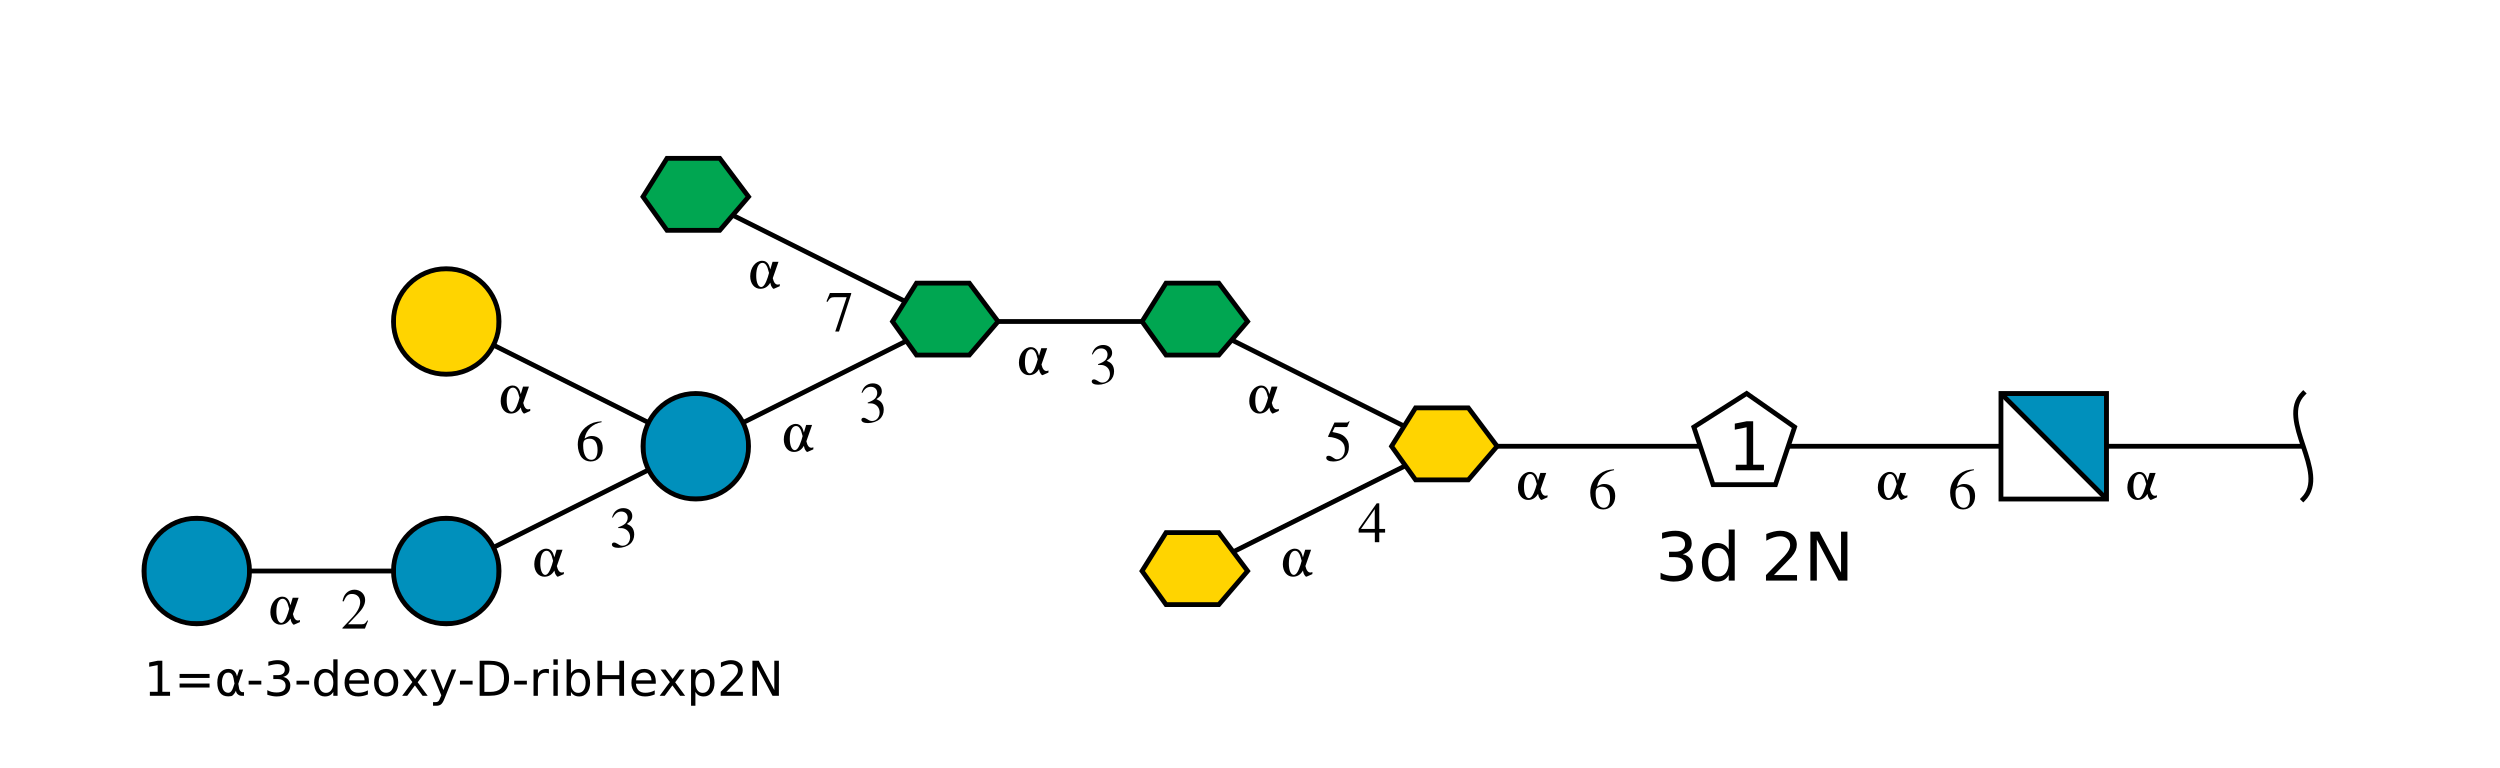 <?xml version="1.0"?>
<!DOCTYPE svg PUBLIC '-//W3C//DTD SVG 1.0//EN'
          'http://www.w3.org/TR/2001/REC-SVG-20010904/DTD/svg10.dtd'>
<svg xmlns:xlink="http://www.w3.org/1999/xlink" style="fill-opacity:1; color-rendering:auto; color-interpolation:auto; text-rendering:auto; stroke:black; stroke-linecap:square; stroke-miterlimit:10; shape-rendering:auto; stroke-opacity:1; fill:black; stroke-dasharray:none; font-weight:normal; stroke-width:1; font-family:'Dialog'; font-style:normal; stroke-linejoin:miter; font-size:12px; stroke-dashoffset:0; image-rendering:auto;" viewBox="0 0 521 160" xmlns="http://www.w3.org/2000/svg"
><!--Generated by the Batik Graphics2D SVG Generator--><defs id="genericDefs"
  /><g
  ><defs id="defs1"
    ><clipPath clipPathUnits="userSpaceOnUse" id="clipPath1"
      ><path d="M417 82 L439 82 L439 104 L417 104 L417 82 Z"
      /></clipPath
      ><clipPath clipPathUnits="userSpaceOnUse" id="clipPath2"
      ><path style="fill-rule:evenodd;" d="M364 82 L374 89 L370 101 L357 101 L353 89 L364 82 Z"
      /></clipPath
      ><clipPath clipPathUnits="userSpaceOnUse" id="clipPath3"
      ><path style="fill-rule:evenodd;" d="M312 93 L306 100 L295 100 L290 93 L295 85 L306 85 L312 93 Z"
      /></clipPath
      ><clipPath clipPathUnits="userSpaceOnUse" id="clipPath4"
      ><path style="fill-rule:evenodd;" d="M260 119 L254 126 L243 126 L238 119 L243 111 L254 111 L260 119 Z"
      /></clipPath
      ><clipPath clipPathUnits="userSpaceOnUse" id="clipPath5"
      ><path style="fill-rule:evenodd;" d="M260 67 L254 74 L243 74 L238 67 L243 59 L254 59 L260 67 Z"
      /></clipPath
      ><clipPath clipPathUnits="userSpaceOnUse" id="clipPath6"
      ><path style="fill-rule:evenodd;" d="M208 67 L202 74 L191 74 L186 67 L191 59 L202 59 L208 67 Z"
      /></clipPath
      ><clipPath clipPathUnits="userSpaceOnUse" id="clipPath7"
      ><path d="M156 93 C156 99.075 151.075 104 145 104 C138.925 104 134 99.075 134 93 C134 86.925 138.925 82 145 82 C151.075 82 156 86.925 156 93 Z"
      /></clipPath
      ><clipPath clipPathUnits="userSpaceOnUse" id="clipPath8"
      ><path d="M104 119 C104 125.075 99.075 130 93 130 C86.925 130 82 125.075 82 119 C82 112.925 86.925 108 93 108 C99.075 108 104 112.925 104 119 Z"
      /></clipPath
      ><clipPath clipPathUnits="userSpaceOnUse" id="clipPath9"
      ><path d="M52 119 C52 125.075 47.075 130 41 130 C34.925 130 30 125.075 30 119 C30 112.925 34.925 108 41 108 C47.075 108 52 112.925 52 119 Z"
      /></clipPath
      ><clipPath clipPathUnits="userSpaceOnUse" id="clipPath10"
      ><path d="M104 67 C104 73.075 99.075 78 93 78 C86.925 78 82 73.075 82 67 C82 60.925 86.925 56 93 56 C99.075 56 104 60.925 104 67 Z"
      /></clipPath
      ><clipPath clipPathUnits="userSpaceOnUse" id="clipPath11"
      ><path style="fill-rule:evenodd;" d="M156 41 L150 48 L139 48 L134 41 L139 33 L150 33 L156 41 Z"
      /></clipPath
    ></defs
    ><g style="fill:white; text-rendering:optimizeSpeed; stroke:white;"
    ><rect x="0" width="521" height="160" y="0" style="stroke:none;"
      /><polygon style="fill:none; stroke:black;" points=" 480 93 428 93"
      /><path d="M480 82 C474.5 87.5 485.5 98.5 480 104" style="fill:none; stroke:black;"
      /><polygon style="fill:none; stroke:black;" points=" 428 93 364 93"
      /><rect x="417" y="82" width="22" style="clip-path:url(#clipPath1); stroke:none;" height="22"
      /><polygon style="fill:rgb(0,144,188); clip-path:url(#clipPath1); stroke:none;" points=" 417 82 439 82 439 104"
      /><polygon style="fill:none; clip-path:url(#clipPath1); stroke:black;" points=" 417 82 439 82 439 104"
      /><rect x="417" y="82" width="22" style="fill:none; stroke:black;" height="22"
      /><polygon style="fill:none; stroke:black;" points=" 364 93 301 93"
      /><polygon style="clip-path:url(#clipPath2); stroke:none;" points=" 364 82 374 89 370 101 357 101 353 89 364 82"
      /><rect x="353" y="82" width="22" style="clip-path:url(#clipPath2); stroke:none;" height="22"
      /><rect x="353" y="82" width="22" style="clip-path:url(#clipPath2); fill:none; stroke:black;" height="22"
      /><polygon style="fill:none; stroke:black;" points=" 364 82 374 89 370 101 357 101 353 89 364 82"
    /></g
    ><g style="text-rendering:optimizeSpeed; font-size:14px; font-family:'SansSerif';"
    ><path style="stroke:none;" d="M361.734 96.844 L364 96.844 L364 89.047 L361.531 89.547 L361.531 88.281 L363.984 87.797 L365.359 87.797 L365.359 96.844 L367.609 96.844 L367.609 98 L361.734 98 L361.734 96.844 Z"
      /><rect x="367" y="110" width="16" style="fill:white; stroke:none;" height="10"
      /><path style="stroke:none;" d="M369.688 119.844 L374.5 119.844 L374.5 121 L368.031 121 L368.031 119.844 Q368.812 119.031 370.172 117.656 Q371.531 116.281 371.875 115.891 Q372.531 115.141 372.797 114.625 Q373.062 114.109 373.062 113.609 Q373.062 112.797 372.484 112.281 Q371.922 111.766 371 111.766 Q370.359 111.766 369.641 112 Q368.922 112.219 368.094 112.688 L368.094 111.281 Q368.922 110.953 369.641 110.781 Q370.375 110.609 370.984 110.609 Q372.562 110.609 373.5 111.406 Q374.453 112.188 374.453 113.516 Q374.453 114.156 374.219 114.719 Q373.984 115.281 373.359 116.047 Q373.188 116.234 372.266 117.188 Q371.359 118.141 369.688 119.844 ZM377.282 110.797 L379.142 110.797 L383.673 119.328 L383.673 110.797 L385.001 110.797 L385.001 121 L383.142 121 L378.626 112.469 L378.626 121 L377.282 121 L377.282 110.797 Z"
      /><rect x="345" y="110" width="15" style="fill:white; stroke:none;" height="10"
      /><path style="stroke:none;" d="M350.688 115.5 Q351.672 115.703 352.219 116.375 Q352.781 117.047 352.781 118.031 Q352.781 119.547 351.734 120.375 Q350.703 121.203 348.797 121.203 Q348.156 121.203 347.469 121.062 Q346.797 120.938 346.062 120.688 L346.062 119.359 Q346.641 119.688 347.328 119.859 Q348.016 120.031 348.75 120.031 Q350.047 120.031 350.719 119.531 Q351.406 119.016 351.406 118.031 Q351.406 117.125 350.766 116.625 Q350.141 116.109 349.016 116.109 L347.828 116.109 L347.828 114.984 L349.078 114.984 Q350.094 114.984 350.625 114.578 Q351.172 114.156 351.172 113.391 Q351.172 112.609 350.609 112.188 Q350.062 111.766 349.016 111.766 Q348.453 111.766 347.797 111.891 Q347.156 112.016 346.375 112.281 L346.375 111.047 Q347.156 110.828 347.844 110.719 Q348.531 110.609 349.141 110.609 Q350.719 110.609 351.625 111.328 Q352.547 112.031 352.547 113.25 Q352.547 114.109 352.062 114.688 Q351.578 115.266 350.688 115.5 ZM360.267 114.5 L360.267 110.359 L361.517 110.359 L361.517 121 L360.267 121 L360.267 119.844 Q359.876 120.531 359.267 120.875 Q358.657 121.203 357.813 121.203 Q356.423 121.203 355.548 120.094 Q354.673 118.984 354.673 117.172 Q354.673 115.375 355.548 114.266 Q356.423 113.156 357.813 113.156 Q358.657 113.156 359.267 113.5 Q359.876 113.828 360.267 114.5 ZM355.985 117.172 Q355.985 118.562 356.548 119.359 Q357.126 120.141 358.126 120.141 Q359.11 120.141 359.688 119.359 Q360.267 118.562 360.267 117.172 Q360.267 115.797 359.688 115.016 Q359.11 114.219 358.126 114.219 Q357.126 114.219 356.548 115.016 Q355.985 115.797 355.985 117.172 Z"
      /><polygon style="fill:none;" points=" 301 93 249 119"
      /><polygon style="fill:none;" points=" 301 93 249 67"
    /></g
    ><g style="fill:white; text-rendering:optimizeSpeed; stroke:white;"
    ><polygon style="stroke:none; clip-path:url(#clipPath3);" points=" 312 93 306 100 295 100 290 93 295 85 306 85 312 93"
      /><rect x="290" y="82" width="22" style="clip-path:url(#clipPath3); fill:rgb(255,212,0); stroke:none;" height="22"
      /><rect x="290" y="82" width="22" style="clip-path:url(#clipPath3); fill:none; stroke:black;" height="22"
      /><polygon style="fill:none; stroke:black;" points=" 312 93 306 100 295 100 290 93 295 85 306 85 312 93"
      /><polygon style="clip-path:url(#clipPath4); stroke:none;" points=" 260 119 254 126 243 126 238 119 243 111 254 111 260 119"
      /><rect x="238" y="108" width="22" style="clip-path:url(#clipPath4); fill:rgb(255,212,0); stroke:none;" height="22"
      /><rect x="238" y="108" width="22" style="clip-path:url(#clipPath4); fill:none; stroke:black;" height="22"
      /><polygon style="fill:none; stroke:black;" points=" 260 119 254 126 243 126 238 119 243 111 254 111 260 119"
      /><polygon style="fill:none; stroke:black;" points=" 249 67 197 67"
      /><polygon style="clip-path:url(#clipPath5); stroke:none;" points=" 260 67 254 74 243 74 238 67 243 59 254 59 260 67"
      /><rect x="238" y="56" width="22" style="clip-path:url(#clipPath5); fill:rgb(0,166,81); stroke:none;" height="22"
      /><rect x="238" y="56" width="22" style="clip-path:url(#clipPath5); fill:none; stroke:black;" height="22"
      /><polygon style="fill:none; stroke:black;" points=" 260 67 254 74 243 74 238 67 243 59 254 59 260 67"
      /><polygon style="fill:none; stroke:black;" points=" 197 67 145 93"
      /><polygon style="fill:none; stroke:black;" points=" 197 67 145 41"
      /><polygon style="clip-path:url(#clipPath6); stroke:none;" points=" 208 67 202 74 191 74 186 67 191 59 202 59 208 67"
      /><rect x="186" y="56" width="22" style="clip-path:url(#clipPath6); fill:rgb(0,166,81); stroke:none;" height="22"
      /><rect x="186" y="56" width="22" style="clip-path:url(#clipPath6); fill:none; stroke:black;" height="22"
      /><polygon style="fill:none; stroke:black;" points=" 208 67 202 74 191 74 186 67 191 59 202 59 208 67"
      /><polygon style="fill:none; stroke:black;" points=" 145 93 93 119"
      /><polygon style="fill:none; stroke:black;" points=" 145 93 93 67"
      /><circle r="11" style="clip-path:url(#clipPath7); stroke:none;" cx="145" cy="93"
      /><rect x="134" y="82" width="22" style="clip-path:url(#clipPath7); fill:rgb(0,144,188); stroke:none;" height="22"
      /><rect x="134" y="82" width="22" style="clip-path:url(#clipPath7); fill:none; stroke:black;" height="22"
      /><circle r="11" style="fill:none; stroke:black;" cx="145" cy="93"
      /><polygon style="fill:none; stroke:black;" points=" 93 119 41 119"
      /><circle r="11" style="clip-path:url(#clipPath8); stroke:none;" cx="93" cy="119"
      /><rect x="82" y="108" width="22" style="clip-path:url(#clipPath8); fill:rgb(0,144,188); stroke:none;" height="22"
      /><rect x="82" y="108" width="22" style="clip-path:url(#clipPath8); fill:none; stroke:black;" height="22"
      /><circle r="11" style="fill:none; stroke:black;" cx="93" cy="119"
      /><circle r="11" style="clip-path:url(#clipPath9); stroke:none;" cx="41" cy="119"
      /><rect x="30" y="108" width="22" style="clip-path:url(#clipPath9); fill:rgb(0,144,188); stroke:none;" height="22"
      /><rect x="30" y="108" width="22" style="clip-path:url(#clipPath9); fill:none; stroke:black;" height="22"
      /><circle r="11" style="fill:none; stroke:black;" cx="41" cy="119"
      /><rect x="71" width="6" height="9" y="122" style="stroke:none;"
      /><path d="M76.703 129.359 L76.547 129.297 C76.094 129.984 75.969 130.078 75.406 130.094 L72.531 130.094 L74.547 127.969 C75.625 126.859 76.094 125.953 76.094 125.016 C76.094 123.812 75.109 122.891 73.875 122.891 C73.203 122.891 72.578 123.156 72.141 123.625 C71.75 124.047 71.578 124.422 71.375 125.281 L71.625 125.344 C72.109 124.156 72.531 123.781 73.359 123.781 C74.391 123.781 75.062 124.453 75.062 125.469 C75.062 126.422 74.5 127.516 73.5 128.594 L71.359 130.859 L71.359 131 L76.047 131 L76.703 129.359 Z" style="fill:black; stroke:none;"
      /><rect x="56" width="7" height="7" y="123" style="stroke:none;"
      /><path d="M62.234 124.562 L61 124.562 L60.531 126.141 C60.359 125.562 60.297 125.391 60.188 125.172 C59.891 124.625 59.438 124.344 58.844 124.344 C57.469 124.344 56.344 125.781 56.344 127.578 C56.344 129.109 57.219 130.188 58.453 130.188 C59.344 130.188 60.031 129.766 60.531 128.906 C60.609 129.359 60.703 129.609 60.891 129.875 C61.016 130.078 61.141 130.188 61.234 130.188 C61.266 130.188 61.328 130.172 61.406 130.125 L62.5 129.641 L62.5 129.203 C62.297 129.297 62.203 129.312 62.078 129.312 C61.609 129.312 61.25 128.875 61.047 127.969 L62.234 124.562 ZM60.016 127.75 C59.562 129.141 59.125 129.812 58.625 129.812 C58.016 129.812 57.594 128.859 57.594 127.453 C57.594 125.781 58.094 124.781 58.891 124.781 C59.234 124.781 59.516 124.953 59.75 125.375 C59.922 125.641 60.016 125.938 60.266 126.875 L60.016 127.75 Z" style="fill:black; stroke:none;"
      /><circle r="11" style="clip-path:url(#clipPath10); stroke:none;" cx="93" cy="67"
      /><rect x="82" y="56" width="22" style="clip-path:url(#clipPath10); fill:rgb(255,212,0); stroke:none;" height="22"
      /><rect x="82" y="56" width="22" style="clip-path:url(#clipPath10); fill:none; stroke:black;" height="22"
      /><circle r="11" style="fill:none; stroke:black;" cx="93" cy="67"
      /><rect x="127" width="6" height="10" y="104" style="stroke:none;"
      /><path d="M128.844 110.047 C129.547 110.047 129.812 110.062 130.094 110.172 C130.859 110.453 131.312 111.125 131.312 111.953 C131.312 112.969 130.641 113.734 129.75 113.734 C129.406 113.734 129.172 113.656 128.734 113.359 C128.375 113.141 128.172 113.062 127.969 113.062 C127.703 113.062 127.516 113.234 127.516 113.484 C127.516 113.906 128.031 114.172 128.875 114.172 C129.781 114.172 130.734 113.859 131.312 113.359 C131.875 112.875 132.172 112.172 132.172 111.375 C132.172 110.75 131.984 110.203 131.641 109.828 C131.391 109.562 131.156 109.422 130.641 109.188 C131.469 108.625 131.766 108.188 131.766 107.531 C131.766 106.547 131.016 105.891 129.891 105.891 C129.297 105.891 128.766 106.094 128.328 106.469 C127.969 106.812 127.797 107.109 127.547 107.828 L127.719 107.875 C128.203 106.984 128.734 106.609 129.5 106.609 C130.281 106.609 130.812 107.125 130.812 107.891 C130.812 108.328 130.641 108.75 130.344 109.062 C129.969 109.422 129.641 109.594 128.828 109.891 L128.844 110.047 Z" style="fill:black; stroke:none;"
      /><rect x="111" width="7" height="7" y="113" style="stroke:none;"
      /><path d="M117.234 114.562 L116 114.562 L115.531 116.141 C115.359 115.562 115.297 115.391 115.188 115.172 C114.891 114.625 114.438 114.344 113.844 114.344 C112.469 114.344 111.344 115.781 111.344 117.578 C111.344 119.109 112.219 120.188 113.453 120.188 C114.344 120.188 115.031 119.766 115.531 118.906 C115.609 119.359 115.703 119.609 115.891 119.875 C116.016 120.078 116.141 120.188 116.234 120.188 C116.266 120.188 116.328 120.172 116.406 120.125 L117.5 119.641 L117.5 119.203 C117.297 119.297 117.203 119.312 117.078 119.312 C116.609 119.312 116.25 118.875 116.047 117.969 L117.234 114.562 ZM115.016 117.75 C114.562 119.141 114.125 119.812 113.625 119.812 C113.016 119.812 112.594 118.859 112.594 117.453 C112.594 115.781 113.094 114.781 113.891 114.781 C114.234 114.781 114.516 114.953 114.75 115.375 C114.922 115.641 115.016 115.938 115.266 116.875 L115.016 117.75 Z" style="fill:black; stroke:none;"
      /><rect x="120" width="6" height="10" y="86" style="stroke:none;"
      /><path d="M125.359 87.797 C123.984 87.906 123.281 88.141 122.406 88.75 C121.109 89.672 120.406 91.047 120.406 92.656 C120.406 93.703 120.734 94.75 121.25 95.359 C121.703 95.875 122.359 96.172 123.094 96.172 C124.578 96.172 125.609 95.031 125.609 93.375 C125.609 91.828 124.75 90.859 123.344 90.859 C122.812 90.859 122.578 90.953 121.828 91.406 C122.141 89.594 123.484 88.297 125.375 87.984 L125.359 87.797 ZM122.906 91.422 C123.953 91.422 124.531 92.281 124.531 93.781 C124.531 95.094 124.062 95.828 123.234 95.828 C122.172 95.828 121.531 94.703 121.531 92.844 C121.531 92.234 121.625 91.891 121.859 91.719 C122.109 91.531 122.484 91.422 122.906 91.422 Z" style="fill:black; stroke:none;"
      /><rect x="104" width="7" height="7" y="79" style="stroke:none;"
      /><path d="M110.234 80.562 L109 80.562 L108.531 82.141 C108.359 81.562 108.297 81.391 108.188 81.172 C107.891 80.625 107.438 80.344 106.844 80.344 C105.469 80.344 104.344 81.781 104.344 83.578 C104.344 85.109 105.219 86.188 106.453 86.188 C107.344 86.188 108.031 85.766 108.531 84.906 C108.609 85.359 108.703 85.609 108.891 85.875 C109.016 86.078 109.141 86.188 109.234 86.188 C109.266 86.188 109.328 86.172 109.406 86.125 L110.5 85.641 L110.5 85.203 C110.297 85.297 110.203 85.312 110.078 85.312 C109.609 85.312 109.25 84.875 109.047 83.969 L110.234 80.562 ZM108.016 83.75 C107.562 85.141 107.125 85.812 106.625 85.812 C106.016 85.812 105.594 84.859 105.594 83.453 C105.594 81.781 106.094 80.781 106.891 80.781 C107.234 80.781 107.516 80.953 107.75 81.375 C107.922 81.641 108.016 81.938 108.266 82.875 L108.016 83.75 Z" style="fill:black; stroke:none;"
      /><polygon style="clip-path:url(#clipPath11); stroke:none;" points=" 156 41 150 48 139 48 134 41 139 33 150 33 156 41"
      /><rect x="134" y="30" width="22" style="clip-path:url(#clipPath11); fill:rgb(0,166,81); stroke:none;" height="22"
      /><rect x="134" y="30" width="22" style="clip-path:url(#clipPath11); fill:none; stroke:black;" height="22"
      /><polygon style="fill:none; stroke:black;" points=" 156 41 150 48 139 48 134 41 139 33 150 33 156 41"
      /><rect x="179" width="6" height="10" y="78" style="stroke:none;"
      /><path d="M180.844 84.047 C181.547 84.047 181.812 84.062 182.094 84.172 C182.859 84.453 183.312 85.125 183.312 85.953 C183.312 86.969 182.641 87.734 181.75 87.734 C181.406 87.734 181.172 87.656 180.734 87.359 C180.375 87.141 180.172 87.062 179.969 87.062 C179.703 87.062 179.516 87.234 179.516 87.484 C179.516 87.906 180.031 88.172 180.875 88.172 C181.781 88.172 182.734 87.859 183.312 87.359 C183.875 86.875 184.172 86.172 184.172 85.375 C184.172 84.75 183.984 84.203 183.641 83.828 C183.391 83.562 183.156 83.422 182.641 83.188 C183.469 82.625 183.766 82.188 183.766 81.531 C183.766 80.547 183.016 79.891 181.891 79.891 C181.297 79.891 180.766 80.094 180.328 80.469 C179.969 80.812 179.797 81.109 179.547 81.828 L179.719 81.875 C180.203 80.984 180.734 80.609 181.5 80.609 C182.281 80.609 182.812 81.125 182.812 81.891 C182.812 82.328 182.641 82.75 182.344 83.062 C181.969 83.422 181.641 83.594 180.828 83.891 L180.844 84.047 Z" style="fill:black; stroke:none;"
      /><rect x="163" width="7" height="7" y="87" style="stroke:none;"
      /><path d="M169.234 88.562 L168 88.562 L167.531 90.141 C167.359 89.562 167.297 89.391 167.188 89.172 C166.891 88.625 166.438 88.344 165.844 88.344 C164.469 88.344 163.344 89.781 163.344 91.578 C163.344 93.109 164.219 94.188 165.453 94.188 C166.344 94.188 167.031 93.766 167.531 92.906 C167.609 93.359 167.703 93.609 167.891 93.875 C168.016 94.078 168.141 94.188 168.234 94.188 C168.266 94.188 168.328 94.172 168.406 94.125 L169.5 93.641 L169.5 93.203 C169.297 93.297 169.203 93.312 169.078 93.312 C168.609 93.312 168.25 92.875 168.047 91.969 L169.234 88.562 ZM167.016 91.75 C166.562 93.141 166.125 93.812 165.625 93.812 C165.016 93.812 164.594 92.859 164.594 91.453 C164.594 89.781 165.094 88.781 165.891 88.781 C166.234 88.781 166.516 88.953 166.75 89.375 C166.922 89.641 167.016 89.938 167.266 90.875 L167.016 91.75 Z" style="fill:black; stroke:none;"
      /><rect x="172" width="6" height="9" y="60" style="stroke:none;"
      /><path d="M177.391 61.062 L172.953 61.062 L172.234 62.812 L172.438 62.922 C172.938 62.109 173.156 61.953 173.844 61.938 L176.438 61.938 L174.062 69.094 L174.844 69.094 L177.391 61.25 L177.391 61.062 Z" style="fill:black; stroke:none;"
      /><rect x="156" width="7" height="7" y="53" style="stroke:none;"
      /><path d="M162.234 54.562 L161 54.562 L160.531 56.141 C160.359 55.562 160.297 55.391 160.188 55.172 C159.891 54.625 159.438 54.344 158.844 54.344 C157.469 54.344 156.344 55.781 156.344 57.578 C156.344 59.109 157.219 60.188 158.453 60.188 C159.344 60.188 160.031 59.766 160.531 58.906 C160.609 59.359 160.703 59.609 160.891 59.875 C161.016 60.078 161.141 60.188 161.234 60.188 C161.266 60.188 161.328 60.172 161.406 60.125 L162.5 59.641 L162.5 59.203 C162.297 59.297 162.203 59.312 162.078 59.312 C161.609 59.312 161.25 58.875 161.047 57.969 L162.234 54.562 ZM160.016 57.75 C159.562 59.141 159.125 59.812 158.625 59.812 C158.016 59.812 157.594 58.859 157.594 57.453 C157.594 55.781 158.094 54.781 158.891 54.781 C159.234 54.781 159.516 54.953 159.75 55.375 C159.922 55.641 160.016 55.938 160.266 56.875 L160.016 57.75 Z" style="fill:black; stroke:none;"
      /><rect x="227" width="6" height="10" y="70" style="stroke:none;"
      /><path d="M228.844 76.047 C229.547 76.047 229.812 76.062 230.094 76.172 C230.859 76.453 231.312 77.125 231.312 77.953 C231.312 78.969 230.641 79.734 229.75 79.734 C229.406 79.734 229.172 79.656 228.734 79.359 C228.375 79.141 228.172 79.062 227.969 79.062 C227.703 79.062 227.516 79.234 227.516 79.484 C227.516 79.906 228.031 80.172 228.875 80.172 C229.781 80.172 230.734 79.859 231.312 79.359 C231.875 78.875 232.172 78.172 232.172 77.375 C232.172 76.75 231.984 76.203 231.641 75.828 C231.391 75.562 231.156 75.422 230.641 75.188 C231.469 74.625 231.766 74.188 231.766 73.531 C231.766 72.547 231.016 71.891 229.891 71.891 C229.297 71.891 228.766 72.094 228.328 72.469 C227.969 72.812 227.797 73.109 227.547 73.828 L227.719 73.875 C228.203 72.984 228.734 72.609 229.5 72.609 C230.281 72.609 230.812 73.125 230.812 73.891 C230.812 74.328 230.641 74.75 230.344 75.062 C229.969 75.422 229.641 75.594 228.828 75.891 L228.844 76.047 Z" style="fill:black; stroke:none;"
      /><rect x="212" width="7" height="7" y="71" style="stroke:none;"
      /><path d="M218.234 72.562 L217 72.562 L216.531 74.141 C216.359 73.562 216.297 73.391 216.188 73.172 C215.891 72.625 215.438 72.344 214.844 72.344 C213.469 72.344 212.344 73.781 212.344 75.578 C212.344 77.109 213.219 78.188 214.453 78.188 C215.344 78.188 216.031 77.766 216.531 76.906 C216.609 77.359 216.703 77.609 216.891 77.875 C217.016 78.078 217.141 78.188 217.234 78.188 C217.266 78.188 217.328 78.172 217.406 78.125 L218.5 77.641 L218.5 77.203 C218.297 77.297 218.203 77.312 218.078 77.312 C217.609 77.312 217.25 76.875 217.047 75.969 L218.234 72.562 ZM216.016 75.75 C215.562 77.141 215.125 77.812 214.625 77.812 C214.016 77.812 213.594 76.859 213.594 75.453 C213.594 73.781 214.094 72.781 214.891 72.781 C215.234 72.781 215.516 72.953 215.75 73.375 C215.922 73.641 216.016 73.938 216.266 74.875 L216.016 75.75 Z" style="fill:black; stroke:none;"
      /><rect x="283" width="6" height="9" y="104" style="stroke:none;"
      /><path d="M288.656 110.234 L287.438 110.234 L287.438 104.891 L286.906 104.891 L283.141 110.234 L283.141 111 L286.516 111 L286.516 113 L287.438 113 L287.438 111 L288.656 111 L288.656 110.234 ZM286.5 110.234 L283.625 110.234 L286.5 106.109 L286.5 110.234 Z" style="fill:black; stroke:none;"
      /><rect x="267" width="7" height="7" y="113" style="stroke:none;"
      /><path d="M273.234 114.562 L272 114.562 L271.531 116.141 C271.359 115.562 271.297 115.391 271.188 115.172 C270.891 114.625 270.438 114.344 269.844 114.344 C268.469 114.344 267.344 115.781 267.344 117.578 C267.344 119.109 268.219 120.188 269.453 120.188 C270.344 120.188 271.031 119.766 271.531 118.906 C271.609 119.359 271.703 119.609 271.891 119.875 C272.016 120.078 272.141 120.188 272.234 120.188 C272.266 120.188 272.328 120.172 272.406 120.125 L273.5 119.641 L273.5 119.203 C273.297 119.297 273.203 119.312 273.078 119.312 C272.609 119.312 272.25 118.875 272.047 117.969 L273.234 114.562 ZM271.016 117.75 C270.562 119.141 270.125 119.812 269.625 119.812 C269.016 119.812 268.594 118.859 268.594 117.453 C268.594 115.781 269.094 114.781 269.891 114.781 C270.234 114.781 270.516 114.953 270.75 115.375 C270.922 115.641 271.016 115.938 271.266 116.875 L271.016 117.75 Z" style="fill:black; stroke:none;"
      /><rect x="276" width="6" height="10" y="86" style="stroke:none;"
      /><path d="M278.172 89 L280.531 89 C280.734 89 280.766 88.984 280.797 88.891 L281.25 87.828 L281.141 87.75 C280.969 87.984 280.859 88.062 280.594 88.062 L278.094 88.062 L276.781 90.906 C276.766 90.922 276.766 90.938 276.766 90.953 C276.766 91.031 276.812 91.062 276.906 91.062 C277.297 91.062 277.766 91.141 278.266 91.297 C279.641 91.734 280.266 92.469 280.266 93.672 C280.266 94.828 279.547 95.719 278.609 95.719 C278.359 95.719 278.172 95.641 277.812 95.375 C277.422 95.094 277.156 94.984 276.891 94.984 C276.547 94.984 276.391 95.125 276.391 95.422 C276.391 95.875 276.938 96.172 277.844 96.172 C278.844 96.172 279.703 95.844 280.312 95.234 C280.859 94.688 281.109 94.016 281.109 93.094 C281.109 92.234 280.891 91.688 280.297 91.078 C279.766 90.547 279.078 90.281 277.672 90.031 L278.172 89 Z" style="fill:black; stroke:none;"
      /><rect x="260" width="7" height="7" y="79" style="stroke:none;"
      /><path d="M266.234 80.562 L265 80.562 L264.531 82.141 C264.359 81.562 264.297 81.391 264.188 81.172 C263.891 80.625 263.438 80.344 262.844 80.344 C261.469 80.344 260.344 81.781 260.344 83.578 C260.344 85.109 261.219 86.188 262.453 86.188 C263.344 86.188 264.031 85.766 264.531 84.906 C264.609 85.359 264.703 85.609 264.891 85.875 C265.016 86.078 265.141 86.188 265.234 86.188 C265.266 86.188 265.328 86.172 265.406 86.125 L266.5 85.641 L266.5 85.203 C266.297 85.297 266.203 85.312 266.078 85.312 C265.609 85.312 265.25 84.875 265.047 83.969 L266.234 80.562 ZM264.016 83.75 C263.562 85.141 263.125 85.812 262.625 85.812 C262.016 85.812 261.594 84.859 261.594 83.453 C261.594 81.781 262.094 80.781 262.891 80.781 C263.234 80.781 263.516 80.953 263.75 81.375 C263.922 81.641 264.016 81.938 264.266 82.875 L264.016 83.75 Z" style="fill:black; stroke:none;"
      /><rect x="331" width="6" height="10" y="96" style="stroke:none;"
      /><path d="M336.359 97.797 C334.984 97.906 334.281 98.141 333.406 98.75 C332.109 99.672 331.406 101.047 331.406 102.656 C331.406 103.703 331.734 104.75 332.25 105.359 C332.703 105.875 333.359 106.172 334.094 106.172 C335.578 106.172 336.609 105.031 336.609 103.375 C336.609 101.828 335.75 100.859 334.344 100.859 C333.812 100.859 333.578 100.953 332.828 101.406 C333.141 99.594 334.484 98.297 336.375 97.984 L336.359 97.797 ZM333.906 101.422 C334.953 101.422 335.531 102.281 335.531 103.781 C335.531 105.094 335.062 105.828 334.234 105.828 C333.172 105.828 332.531 104.703 332.531 102.844 C332.531 102.234 332.625 101.891 332.859 101.719 C333.109 101.531 333.484 101.422 333.906 101.422 Z" style="fill:black; stroke:none;"
      /><rect x="316" width="7" height="7" y="97" style="stroke:none;"
      /><path d="M322.234 98.562 L321 98.562 L320.531 100.141 C320.359 99.562 320.297 99.391 320.188 99.172 C319.891 98.625 319.438 98.344 318.844 98.344 C317.469 98.344 316.344 99.781 316.344 101.578 C316.344 103.109 317.219 104.188 318.453 104.188 C319.344 104.188 320.031 103.766 320.531 102.906 C320.609 103.359 320.703 103.609 320.891 103.875 C321.016 104.078 321.141 104.188 321.234 104.188 C321.266 104.188 321.328 104.172 321.406 104.125 L322.5 103.641 L322.5 103.203 C322.297 103.297 322.203 103.312 322.078 103.312 C321.609 103.312 321.25 102.875 321.047 101.969 L322.234 98.562 ZM320.016 101.75 C319.562 103.141 319.125 103.812 318.625 103.812 C318.016 103.812 317.594 102.859 317.594 101.453 C317.594 99.781 318.094 98.781 318.891 98.781 C319.234 98.781 319.516 98.953 319.75 99.375 C319.922 99.641 320.016 99.938 320.266 100.875 L320.016 101.75 Z" style="fill:black; stroke:none;"
      /><rect x="406" width="6" height="10" y="96" style="stroke:none;"
      /><path d="M411.359 97.797 C409.984 97.906 409.281 98.141 408.406 98.75 C407.109 99.672 406.406 101.047 406.406 102.656 C406.406 103.703 406.734 104.75 407.25 105.359 C407.703 105.875 408.359 106.172 409.094 106.172 C410.578 106.172 411.609 105.031 411.609 103.375 C411.609 101.828 410.75 100.859 409.344 100.859 C408.812 100.859 408.578 100.953 407.828 101.406 C408.141 99.594 409.484 98.297 411.375 97.984 L411.359 97.797 ZM408.906 101.422 C409.953 101.422 410.531 102.281 410.531 103.781 C410.531 105.094 410.062 105.828 409.234 105.828 C408.172 105.828 407.531 104.703 407.531 102.844 C407.531 102.234 407.625 101.891 407.859 101.719 C408.109 101.531 408.484 101.422 408.906 101.422 Z" style="fill:black; stroke:none;"
      /><rect x="391" width="7" height="7" y="97" style="stroke:none;"
      /><path d="M397.234 98.562 L396 98.562 L395.531 100.141 C395.359 99.562 395.297 99.391 395.188 99.172 C394.891 98.625 394.438 98.344 393.844 98.344 C392.469 98.344 391.344 99.781 391.344 101.578 C391.344 103.109 392.219 104.188 393.453 104.188 C394.344 104.188 395.031 103.766 395.531 102.906 C395.609 103.359 395.703 103.609 395.891 103.875 C396.016 104.078 396.141 104.188 396.234 104.188 C396.266 104.188 396.328 104.172 396.406 104.125 L397.5 103.641 L397.5 103.203 C397.297 103.297 397.203 103.312 397.078 103.312 C396.609 103.312 396.25 102.875 396.047 101.969 L397.234 98.562 ZM395.016 101.75 C394.562 103.141 394.125 103.812 393.625 103.812 C393.016 103.812 392.594 102.859 392.594 101.453 C392.594 99.781 393.094 98.781 393.891 98.781 C394.234 98.781 394.516 98.953 394.75 99.375 C394.922 99.641 395.016 99.938 395.266 100.875 L395.016 101.75 Z" style="fill:black; stroke:none;"
      /><rect x="443" width="7" height="7" y="97" style="stroke:none;"
      /><path d="M449.234 98.562 L448 98.562 L447.531 100.141 C447.359 99.562 447.297 99.391 447.188 99.172 C446.891 98.625 446.438 98.344 445.844 98.344 C444.469 98.344 443.344 99.781 443.344 101.578 C443.344 103.109 444.219 104.188 445.453 104.188 C446.344 104.188 447.031 103.766 447.531 102.906 C447.609 103.359 447.703 103.609 447.891 103.875 C448.016 104.078 448.141 104.188 448.234 104.188 C448.266 104.188 448.328 104.172 448.406 104.125 L449.5 103.641 L449.5 103.203 C449.297 103.297 449.203 103.312 449.078 103.312 C448.609 103.312 448.25 102.875 448.047 101.969 L449.234 98.562 ZM447.016 101.75 C446.562 103.141 446.125 103.812 445.625 103.812 C445.016 103.812 444.594 102.859 444.594 101.453 C444.594 99.781 445.094 98.781 445.891 98.781 C446.234 98.781 446.516 98.953 446.75 99.375 C446.922 99.641 447.016 99.938 447.266 100.875 L447.016 101.75 Z" style="fill:black; stroke:none;"
    /></g
    ><g style="text-rendering:optimizeSpeed; font-size:10px; font-family:'SansSerif';"
    ><path style="stroke:none;" d="M31.234 144.172 L32.859 144.172 L32.859 138.609 L31.094 138.953 L31.094 138.062 L32.844 137.703 L33.828 137.703 L33.828 144.172 L35.438 144.172 L35.438 145 L31.234 145 L31.234 144.172 ZM37.425 140.453 L43.675 140.453 L43.675 141.281 L37.425 141.281 L37.425 140.453 ZM37.425 142.453 L43.675 142.453 L43.675 143.281 L37.425 143.281 L37.425 142.453 ZM48.866 142.453 L48.663 141.328 Q48.444 140.172 47.569 140.172 Q46.913 140.172 46.616 140.703 Q46.241 141.375 46.241 142.266 Q46.241 143.344 46.601 143.859 Q46.976 144.375 47.569 144.375 Q48.226 144.375 48.569 143.344 L48.866 142.453 ZM49.382 140.969 L49.866 139.531 L50.663 139.531 L49.663 142.5 L49.851 143.562 Q49.898 143.797 50.069 144 Q50.273 144.234 50.429 144.234 L50.851 144.234 L50.851 145 L50.319 145 Q49.866 145 49.444 144.594 Q49.241 144.391 49.163 143.953 Q48.944 144.5 48.476 144.922 Q48.273 145.125 47.569 145.125 Q46.429 145.125 45.866 144.375 Q45.288 143.609 45.288 142.266 Q45.288 140.828 45.913 140.156 Q46.601 139.406 47.569 139.406 Q49.085 139.406 49.382 140.969 ZM51.817 141.859 L54.458 141.859 L54.458 142.656 L51.817 142.656 L51.817 141.859 ZM59.004 141.062 Q59.707 141.219 60.098 141.703 Q60.504 142.172 60.504 142.875 Q60.504 143.953 59.754 144.547 Q59.02 145.141 57.645 145.141 Q57.191 145.141 56.707 145.047 Q56.223 144.953 55.707 144.781 L55.707 143.828 Q56.113 144.062 56.598 144.188 Q57.098 144.312 57.629 144.312 Q58.551 144.312 59.035 143.953 Q59.52 143.578 59.52 142.875 Q59.52 142.234 59.066 141.875 Q58.613 141.516 57.816 141.516 L56.957 141.516 L56.957 140.703 L57.848 140.703 Q58.582 140.703 58.957 140.406 Q59.348 140.109 59.348 139.562 Q59.348 139.016 58.941 138.719 Q58.551 138.406 57.816 138.406 Q57.41 138.406 56.941 138.5 Q56.473 138.578 55.926 138.766 L55.926 137.891 Q56.488 137.734 56.973 137.656 Q57.473 137.578 57.895 137.578 Q59.02 137.578 59.676 138.094 Q60.332 138.594 60.332 139.469 Q60.332 140.078 59.988 140.5 Q59.645 140.906 59.004 141.062 ZM61.788 141.859 L64.429 141.859 L64.429 142.656 L61.788 142.656 L61.788 141.859 ZM69.459 140.359 L69.459 137.406 L70.35 137.406 L70.35 145 L69.459 145 L69.459 144.172 Q69.178 144.672 68.74 144.906 Q68.303 145.141 67.693 145.141 Q66.709 145.141 66.084 144.359 Q65.459 143.562 65.459 142.266 Q65.459 140.984 66.084 140.203 Q66.709 139.406 67.693 139.406 Q68.303 139.406 68.74 139.641 Q69.178 139.875 69.459 140.359 ZM66.397 142.266 Q66.397 143.266 66.803 143.828 Q67.209 144.391 67.928 144.391 Q68.631 144.391 69.037 143.828 Q69.459 143.266 69.459 142.266 Q69.459 141.281 69.037 140.719 Q68.631 140.156 67.928 140.156 Q67.209 140.156 66.803 140.719 Q66.397 141.281 66.397 142.266 ZM76.885 142.047 L76.885 142.484 L72.744 142.484 Q72.807 143.406 73.307 143.891 Q73.807 144.375 74.697 144.375 Q75.213 144.375 75.697 144.25 Q76.197 144.125 76.666 143.875 L76.666 144.719 Q76.182 144.922 75.666 145.031 Q75.166 145.141 74.65 145.141 Q73.338 145.141 72.572 144.391 Q71.807 143.625 71.807 142.312 Q71.807 140.969 72.525 140.188 Q73.26 139.406 74.494 139.406 Q75.603 139.406 76.244 140.109 Q76.885 140.812 76.885 142.047 ZM75.978 141.781 Q75.978 141.047 75.572 140.609 Q75.166 140.156 74.51 140.156 Q73.744 140.156 73.291 140.594 Q72.853 141.016 72.775 141.781 L75.978 141.781 ZM80.475 140.156 Q79.756 140.156 79.334 140.719 Q78.912 141.281 78.912 142.266 Q78.912 143.25 79.318 143.812 Q79.74 144.375 80.475 144.375 Q81.193 144.375 81.615 143.812 Q82.037 143.25 82.037 142.266 Q82.037 141.297 81.615 140.734 Q81.193 140.156 80.475 140.156 ZM80.475 139.406 Q81.647 139.406 82.318 140.172 Q82.99 140.922 82.99 142.266 Q82.99 143.609 82.318 144.375 Q81.647 145.141 80.475 145.141 Q79.303 145.141 78.631 144.375 Q77.959 143.609 77.959 142.266 Q77.959 140.922 78.631 140.172 Q79.303 139.406 80.475 139.406 ZM89.015 139.531 L87.046 142.188 L89.124 145 L88.061 145 L86.468 142.844 L84.874 145 L83.811 145 L85.936 142.141 L83.999 139.531 L85.061 139.531 L86.515 141.484 L87.952 139.531 L89.015 139.531 ZM92.667 145.516 Q92.292 146.484 91.917 146.781 Q91.558 147.078 90.964 147.078 L90.245 147.078 L90.245 146.328 L90.761 146.328 Q91.136 146.328 91.339 146.156 Q91.542 145.984 91.792 145.328 L91.964 144.906 L89.745 139.531 L90.698 139.531 L92.401 143.812 L94.12 139.531 L95.073 139.531 L92.667 145.516 ZM95.851 141.859 L98.491 141.859 L98.491 142.656 L95.851 142.656 L95.851 141.859 ZM100.943 138.516 L100.943 144.188 L102.131 144.188 Q103.647 144.188 104.334 143.516 Q105.037 142.828 105.037 141.344 Q105.037 139.875 104.334 139.203 Q103.647 138.516 102.131 138.516 L100.943 138.516 ZM99.959 137.703 L101.99 137.703 Q104.1 137.703 105.084 138.594 Q106.084 139.469 106.084 141.344 Q106.084 143.234 105.084 144.125 Q104.1 145 101.99 145 L99.959 145 L99.959 137.703 ZM107.159 141.859 L109.8 141.859 L109.8 142.656 L107.159 142.656 L107.159 141.859 ZM114.393 140.375 Q114.236 140.281 114.064 140.25 Q113.893 140.203 113.674 140.203 Q112.908 140.203 112.502 140.703 Q112.096 141.188 112.096 142.125 L112.096 145 L111.189 145 L111.189 139.531 L112.096 139.531 L112.096 140.375 Q112.377 139.875 112.83 139.641 Q113.283 139.406 113.939 139.406 Q114.033 139.406 114.143 139.422 Q114.252 139.422 114.393 139.453 L114.393 140.375 ZM115.332 139.531 L116.238 139.531 L116.238 145 L115.332 145 L115.332 139.531 ZM115.332 137.406 L116.238 137.406 L116.238 138.547 L115.332 138.547 L115.332 137.406 ZM122.048 142.266 Q122.048 141.281 121.626 140.719 Q121.22 140.156 120.517 140.156 Q119.798 140.156 119.392 140.719 Q118.985 141.281 118.985 142.266 Q118.985 143.266 119.392 143.828 Q119.798 144.391 120.517 144.391 Q121.22 144.391 121.626 143.828 Q122.048 143.266 122.048 142.266 ZM118.985 140.359 Q119.267 139.875 119.689 139.641 Q120.126 139.406 120.735 139.406 Q121.735 139.406 122.345 140.203 Q122.97 140.984 122.97 142.266 Q122.97 143.562 122.345 144.359 Q121.735 145.141 120.735 145.141 Q120.126 145.141 119.689 144.906 Q119.267 144.672 118.985 144.172 L118.985 145 L118.079 145 L118.079 137.406 L118.985 137.406 L118.985 140.359 ZM124.505 137.703 L125.489 137.703 L125.489 140.703 L129.067 140.703 L129.067 137.703 L130.052 137.703 L130.052 145 L129.067 145 L129.067 141.531 L125.489 141.531 L125.489 145 L124.505 145 L124.505 137.703 ZM136.665 142.047 L136.665 142.484 L132.524 142.484 Q132.587 143.406 133.087 143.891 Q133.587 144.375 134.477 144.375 Q134.993 144.375 135.477 144.25 Q135.977 144.125 136.446 143.875 L136.446 144.719 Q135.962 144.922 135.446 145.031 Q134.946 145.141 134.431 145.141 Q133.118 145.141 132.352 144.391 Q131.587 143.625 131.587 142.312 Q131.587 140.969 132.306 140.188 Q133.04 139.406 134.274 139.406 Q135.384 139.406 136.024 140.109 Q136.665 140.812 136.665 142.047 ZM135.759 141.781 Q135.759 141.047 135.352 140.609 Q134.946 140.156 134.29 140.156 Q133.524 140.156 133.071 140.594 Q132.634 141.016 132.556 141.781 L135.759 141.781 ZM142.677 139.531 L140.708 142.188 L142.786 145 L141.724 145 L140.13 142.844 L138.536 145 L137.474 145 L139.599 142.141 L137.661 139.531 L138.724 139.531 L140.177 141.484 L141.614 139.531 L142.677 139.531 ZM144.923 144.172 L144.923 147.078 L144.017 147.078 L144.017 139.531 L144.923 139.531 L144.923 140.359 Q145.204 139.875 145.626 139.641 Q146.064 139.406 146.673 139.406 Q147.673 139.406 148.282 140.203 Q148.907 140.984 148.907 142.266 Q148.907 143.562 148.282 144.359 Q147.673 145.141 146.673 145.141 Q146.064 145.141 145.626 144.906 Q145.204 144.672 144.923 144.172 ZM147.985 142.266 Q147.985 141.281 147.564 140.719 Q147.157 140.156 146.454 140.156 Q145.735 140.156 145.329 140.719 Q144.923 141.281 144.923 142.266 Q144.923 143.266 145.329 143.828 Q145.735 144.391 146.454 144.391 Q147.157 144.391 147.564 143.828 Q147.985 143.266 147.985 142.266 ZM151.38 144.172 L154.817 144.172 L154.817 145 L150.192 145 L150.192 144.172 Q150.755 143.594 151.724 142.609 Q152.692 141.625 152.942 141.344 Q153.411 140.812 153.599 140.453 Q153.786 140.078 153.786 139.719 Q153.786 139.141 153.38 138.781 Q152.974 138.406 152.317 138.406 Q151.849 138.406 151.333 138.578 Q150.833 138.734 150.239 139.062 L150.239 138.062 Q150.833 137.828 151.349 137.703 Q151.864 137.578 152.302 137.578 Q153.427 137.578 154.099 138.141 Q154.786 138.703 154.786 139.656 Q154.786 140.109 154.614 140.516 Q154.442 140.906 154.005 141.453 Q153.88 141.594 153.224 142.281 Q152.567 142.953 151.38 144.172 ZM156.805 137.703 L158.133 137.703 L161.367 143.812 L161.367 137.703 L162.32 137.703 L162.32 145 L160.992 145 L157.758 138.906 L157.758 145 L156.805 145 L156.805 137.703 Z"
    /></g
  ></g
></svg
>

